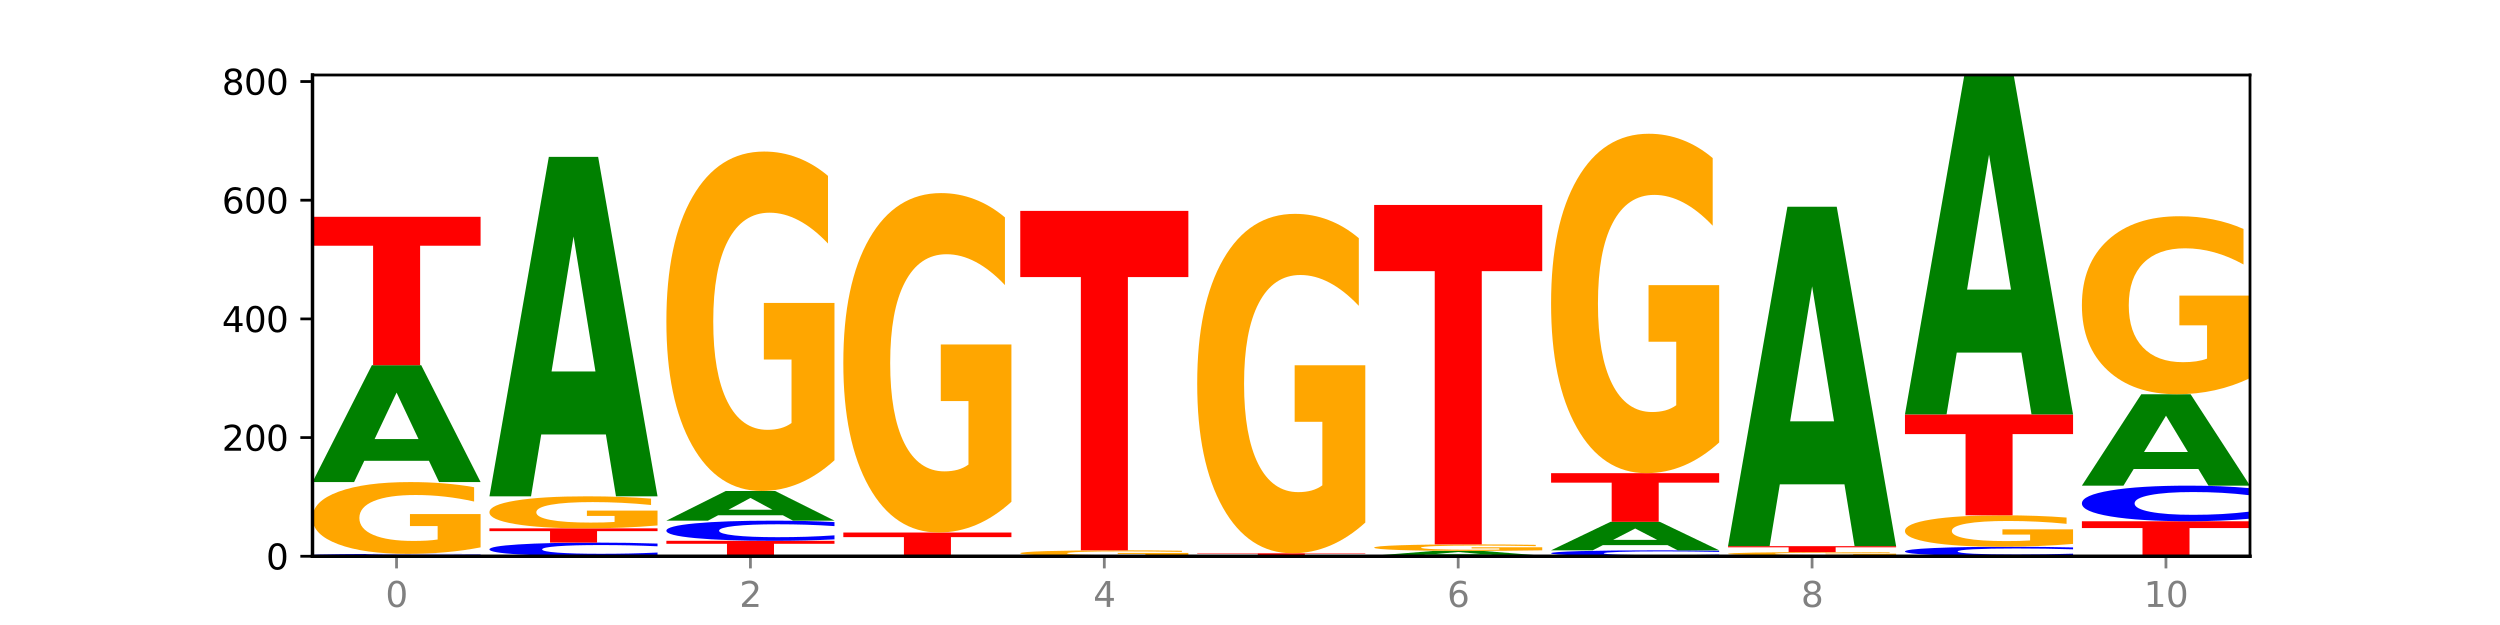 <?xml version="1.0" encoding="utf-8" standalone="no"?>
<!DOCTYPE svg PUBLIC "-//W3C//DTD SVG 1.1//EN"
  "http://www.w3.org/Graphics/SVG/1.1/DTD/svg11.dtd">
<svg xmlns:xlink="http://www.w3.org/1999/xlink" width="720pt" height="180pt" viewBox="0 0 720 180" xmlns="http://www.w3.org/2000/svg" version="1.1">
 <defs>
  <style type="text/css">*{stroke-linejoin: round; stroke-linecap: butt}</style>
 </defs>
 <g id="figure_1">
  <g id="patch_1">
   <path d="M 0 180 
L 720 180 
L 720 0 
L 0 0 
z
" style="fill: #ffffff"/>
  </g>
  <g id="axes_1">
   <g id="patch_2">
    <path d="M 90 160.2 
L 648 160.2 
L 648 21.6 
L 90 21.6 
z
" style="fill: #ffffff"/>
   </g>
   <g id="line2d_1">
    <path d="M 90 160.2 
L 648 160.2 
" clip-path="url(#p58593a6567)" style="fill: none; stroke: #000000; stroke-width: 0.5; stroke-linecap: square"/>
   </g>
   <g id="patch_3">
    <path d="M 138.411 160.151 
Q 134.361 160.175 129.983 160.188 
Q 125.604 160.2 120.835 160.2 
Q 106.613 160.2 98.306 160.108 
Q 90 160.016 90 159.858 
Q 90 159.7 98.306 159.608 
Q 106.613 159.516 120.835 159.516 
Q 125.604 159.516 129.983 159.529 
Q 134.361 159.541 138.411 159.565 
L 138.411 159.702 
Q 134.325 159.669 130.361 159.655 
Q 126.397 159.64 122.018 159.64 
Q 114.163 159.64 109.662 159.698 
Q 105.173 159.756 105.173 159.858 
Q 105.173 159.96 109.662 160.019 
Q 114.163 160.077 122.018 160.077 
Q 126.397 160.077 130.361 160.062 
Q 134.325 160.047 138.411 160.015 
L 138.411 160.151 
z
" clip-path="url(#p58593a6567)" style="fill: #0000ff"/>
   </g>
   <g id="patch_4">
    <path d="M 138.411 157.645 
Q 133.529 158.581 128.277 159.051 
Q 123.026 159.516 117.428 159.516 
Q 104.777 159.516 97.389 156.731 
Q 90 153.946 90 149.183 
Q 90 144.365 97.519 141.601 
Q 105.048 138.837 118.144 138.837 
Q 123.189 138.837 127.811 139.213 
Q 132.444 139.585 136.545 140.32 
L 136.545 144.442 
Q 132.313 143.498 128.126 143.032 
Q 123.938 142.562 119.728 142.562 
Q 111.938 142.562 107.717 144.28 
Q 103.497 145.992 103.497 149.183 
Q 103.497 152.344 107.566 154.07 
Q 111.634 155.792 119.12 155.792 
Q 121.16 155.792 122.907 155.693 
Q 124.654 155.591 126.042 155.377 
L 126.042 151.507 
L 118.068 151.507 
L 118.068 148.06 
L 138.411 148.06 
L 138.411 157.645 
z
" clip-path="url(#p58593a6567)" style="fill: #ffa600"/>
   </g>
   <g id="patch_5">
    <path d="M 123.534 132.704 
L 104.916 132.704 
L 101.977 138.837 
L 90 138.837 
L 107.104 105.17 
L 121.307 105.17 
L 138.411 138.837 
L 126.444 138.837 
L 123.534 132.704 
z
M 107.886 126.456 
L 120.535 126.456 
L 114.22 113.064 
L 107.886 126.456 
z
" clip-path="url(#p58593a6567)" style="fill: #008000"/>
   </g>
   <g id="patch_6">
    <path d="M 90 62.445 
L 138.411 62.445 
L 138.411 70.778 
L 120.994 70.778 
L 120.994 105.17 
L 107.45 105.17 
L 107.45 70.778 
L 90 70.778 
L 90 62.445 
z
" clip-path="url(#p58593a6567)" style="fill: #ff0000"/>
   </g>
   <g id="patch_7">
    <path d="M 189.37 159.918 
Q 185.32 160.058 180.942 160.129 
Q 176.563 160.2 171.794 160.2 
Q 157.572 160.2 149.265 159.671 
Q 140.959 159.141 140.959 158.236 
Q 140.959 157.327 149.265 156.799 
Q 157.572 156.269 171.794 156.269 
Q 176.563 156.269 180.942 156.341 
Q 185.32 156.411 189.37 156.551 
L 189.37 157.335 
Q 185.284 157.149 181.32 157.063 
Q 177.356 156.977 172.977 156.977 
Q 165.122 156.977 160.621 157.313 
Q 156.132 157.647 156.132 158.236 
Q 156.132 158.822 160.621 159.157 
Q 165.122 159.492 172.977 159.492 
Q 177.356 159.492 181.32 159.406 
Q 185.284 159.319 189.37 159.134 
L 189.37 159.918 
z
" clip-path="url(#p58593a6567)" style="fill: #0000ff"/>
   </g>
   <g id="patch_8">
    <path d="M 140.959 152.168 
L 189.37 152.168 
L 189.37 152.968 
L 171.953 152.968 
L 171.953 156.269 
L 158.409 156.269 
L 158.409 152.968 
L 140.959 152.968 
L 140.959 152.168 
z
" clip-path="url(#p58593a6567)" style="fill: #ff0000"/>
   </g>
   <g id="patch_9">
    <path d="M 189.37 151.333 
Q 184.488 151.75 179.236 151.96 
Q 173.985 152.168 168.387 152.168 
Q 155.736 152.168 148.347 150.925 
Q 140.959 149.682 140.959 147.556 
Q 140.959 145.406 148.478 144.172 
Q 156.007 142.939 169.103 142.939 
Q 174.148 142.939 178.77 143.107 
Q 183.403 143.273 187.504 143.601 
L 187.504 145.44 
Q 183.272 145.019 179.084 144.811 
Q 174.896 144.601 170.687 144.601 
Q 162.897 144.601 158.676 145.368 
Q 154.456 146.132 154.456 147.556 
Q 154.456 148.967 158.524 149.737 
Q 162.593 150.505 170.079 150.505 
Q 172.119 150.505 173.866 150.462 
Q 175.613 150.416 177.001 150.32 
L 177.001 148.593 
L 169.027 148.593 
L 169.027 147.055 
L 189.37 147.055 
L 189.37 151.333 
z
" clip-path="url(#p58593a6567)" style="fill: #ffa600"/>
   </g>
   <g id="patch_10">
    <path d="M 174.493 125.131 
L 155.875 125.131 
L 152.935 142.939 
L 140.959 142.939 
L 158.063 45.184 
L 172.266 45.184 
L 189.37 142.939 
L 177.403 142.939 
L 174.493 125.131 
z
M 158.845 106.988 
L 171.494 106.988 
L 165.179 68.104 
L 158.845 106.988 
z
" clip-path="url(#p58593a6567)" style="fill: #008000"/>
   </g>
   <g id="patch_11">
    <path d="M 191.918 155.757 
L 240.329 155.757 
L 240.329 156.623 
L 222.912 156.623 
L 222.912 160.2 
L 209.368 160.2 
L 209.368 156.623 
L 191.918 156.623 
L 191.918 155.757 
z
" clip-path="url(#p58593a6567)" style="fill: #ff0000"/>
   </g>
   <g id="patch_12">
    <path d="M 240.329 155.34 
Q 236.279 155.547 231.9 155.651 
Q 227.522 155.757 222.753 155.757 
Q 208.53 155.757 200.224 154.974 
Q 191.918 154.191 191.918 152.853 
Q 191.918 151.51 200.224 150.729 
Q 208.53 149.946 222.753 149.946 
Q 227.522 149.946 231.9 150.052 
Q 236.279 150.156 240.329 150.362 
L 240.329 151.521 
Q 236.243 151.247 232.279 151.12 
Q 228.314 150.993 223.936 150.993 
Q 216.081 150.993 211.58 151.488 
Q 207.091 151.983 207.091 152.853 
Q 207.091 153.72 211.58 154.215 
Q 216.081 154.71 223.936 154.71 
Q 228.314 154.71 232.279 154.583 
Q 236.243 154.454 240.329 154.181 
L 240.329 155.34 
z
" clip-path="url(#p58593a6567)" style="fill: #0000ff"/>
   </g>
   <g id="patch_13">
    <path d="M 225.452 148.389 
L 206.834 148.389 
L 203.894 149.946 
L 191.918 149.946 
L 209.021 141.401 
L 223.225 141.401 
L 240.329 149.946 
L 228.362 149.946 
L 225.452 148.389 
z
M 209.803 146.803 
L 222.453 146.803 
L 216.138 143.404 
L 209.803 146.803 
z
" clip-path="url(#p58593a6567)" style="fill: #008000"/>
   </g>
   <g id="patch_14">
    <path d="M 240.329 132.556 
Q 235.446 136.979 230.195 139.2 
Q 224.944 141.401 219.346 141.401 
Q 206.695 141.401 199.306 128.235 
Q 191.918 115.069 191.918 92.554 
Q 191.918 69.776 199.437 56.711 
Q 206.966 43.646 220.062 43.646 
Q 225.107 43.646 229.729 45.423 
Q 234.361 47.18 238.463 50.653 
L 238.463 70.139 
Q 234.231 65.677 230.043 63.476 
Q 225.855 61.255 221.646 61.255 
Q 213.856 61.255 209.635 69.372 
Q 205.415 77.47 205.415 92.554 
Q 205.415 107.497 209.483 115.655 
Q 213.552 123.793 221.038 123.793 
Q 223.078 123.793 224.825 123.328 
Q 226.571 122.844 227.96 121.834 
L 227.96 103.539 
L 219.986 103.539 
L 219.986 87.243 
L 240.329 87.243 
L 240.329 132.556 
z
" clip-path="url(#p58593a6567)" style="fill: #ffa600"/>
   </g>
   <g id="patch_15">
    <path d="M 242.877 153.364 
L 291.288 153.364 
L 291.288 154.697 
L 273.871 154.697 
L 273.871 160.2 
L 260.327 160.2 
L 260.327 154.697 
L 242.877 154.697 
L 242.877 153.364 
z
" clip-path="url(#p58593a6567)" style="fill: #ff0000"/>
   </g>
   <g id="patch_16">
    <path d="M 291.288 144.519 
Q 286.405 148.942 281.154 151.163 
Q 275.903 153.364 270.305 153.364 
Q 257.654 153.364 250.265 140.198 
Q 242.877 127.032 242.877 104.517 
Q 242.877 81.739 250.395 68.674 
Q 257.925 55.609 271.021 55.609 
Q 276.066 55.609 280.688 57.386 
Q 285.32 59.143 289.422 62.616 
L 289.422 82.102 
Q 285.19 77.64 281.002 75.439 
Q 276.814 73.218 272.605 73.218 
Q 264.815 73.218 260.594 81.335 
Q 256.374 89.433 256.374 104.517 
Q 256.374 119.46 260.442 127.618 
Q 264.511 135.756 271.997 135.756 
Q 274.037 135.756 275.784 135.291 
Q 277.53 134.807 278.919 133.797 
L 278.919 115.502 
L 270.945 115.502 
L 270.945 99.206 
L 291.288 99.206 
L 291.288 144.519 
z
" clip-path="url(#p58593a6567)" style="fill: #ffa600"/>
   </g>
   <g id="patch_17">
    <path d="M 342.247 160.045 
Q 337.364 160.123 332.113 160.162 
Q 326.862 160.2 321.263 160.2 
Q 308.613 160.2 301.224 159.97 
Q 293.836 159.74 293.836 159.346 
Q 293.836 158.948 301.354 158.719 
Q 308.884 158.491 321.98 158.491 
Q 327.025 158.491 331.647 158.522 
Q 336.279 158.553 340.38 158.613 
L 340.38 158.954 
Q 336.149 158.876 331.961 158.838 
Q 327.773 158.799 323.564 158.799 
Q 315.774 158.799 311.553 158.941 
Q 307.333 159.082 307.333 159.346 
Q 307.333 159.607 311.401 159.75 
Q 315.47 159.892 322.956 159.892 
Q 324.996 159.892 326.742 159.884 
Q 328.489 159.876 329.878 159.858 
L 329.878 159.538 
L 321.904 159.538 
L 321.904 159.253 
L 342.247 159.253 
L 342.247 160.045 
z
" clip-path="url(#p58593a6567)" style="fill: #ffa600"/>
   </g>
   <g id="patch_18">
    <path d="M 293.836 60.736 
L 342.247 60.736 
L 342.247 79.801 
L 324.83 79.801 
L 324.83 158.491 
L 311.286 158.491 
L 311.286 79.801 
L 293.836 79.801 
L 293.836 60.736 
z
" clip-path="url(#p58593a6567)" style="fill: #ff0000"/>
   </g>
   <g id="patch_19">
    <path d="M 393.205 160.188 
Q 389.156 160.194 384.777 160.197 
Q 380.398 160.2 375.629 160.2 
Q 361.407 160.2 353.101 160.177 
Q 344.795 160.154 344.795 160.115 
Q 344.795 160.075 353.101 160.052 
Q 361.407 160.029 375.629 160.029 
Q 380.398 160.029 384.777 160.032 
Q 389.156 160.035 393.205 160.041 
L 393.205 160.075 
Q 389.119 160.067 385.155 160.064 
Q 381.191 160.06 376.812 160.06 
Q 368.957 160.06 364.457 160.074 
Q 359.968 160.089 359.968 160.115 
Q 359.968 160.14 364.457 160.155 
Q 368.957 160.169 376.812 160.169 
Q 381.191 160.169 385.155 160.165 
Q 389.119 160.162 393.205 160.154 
L 393.205 160.188 
z
" clip-path="url(#p58593a6567)" style="fill: #0000ff"/>
   </g>
   <g id="patch_20">
    <path d="M 344.795 159.345 
L 393.205 159.345 
L 393.205 159.479 
L 375.789 159.479 
L 375.789 160.029 
L 362.245 160.029 
L 362.245 159.479 
L 344.795 159.479 
L 344.795 159.345 
z
" clip-path="url(#p58593a6567)" style="fill: #ff0000"/>
   </g>
   <g id="patch_21">
    <path d="M 393.205 150.501 
Q 388.323 154.923 383.072 157.144 
Q 377.821 159.345 372.222 159.345 
Q 359.572 159.345 352.183 146.18 
Q 344.795 133.014 344.795 110.498 
Q 344.795 87.721 352.313 74.656 
Q 359.843 61.591 372.938 61.591 
Q 377.983 61.591 382.605 63.368 
Q 387.238 65.124 391.339 68.598 
L 391.339 88.084 
Q 387.108 83.621 382.92 81.42 
Q 378.732 79.199 374.522 79.199 
Q 366.732 79.199 362.512 87.317 
Q 358.291 95.414 358.291 110.498 
Q 358.291 125.441 362.36 133.599 
Q 366.429 141.737 373.915 141.737 
Q 375.955 141.737 377.701 141.273 
Q 379.448 140.788 380.837 139.778 
L 380.837 121.483 
L 372.862 121.483 
L 372.862 105.188 
L 393.205 105.188 
L 393.205 150.501 
z
" clip-path="url(#p58593a6567)" style="fill: #ffa600"/>
   </g>
   <g id="patch_22">
    <path d="M 444.164 160.188 
Q 440.115 160.194 435.736 160.197 
Q 431.357 160.2 426.588 160.2 
Q 412.366 160.2 404.06 160.177 
Q 395.753 160.154 395.753 160.115 
Q 395.753 160.075 404.06 160.052 
Q 412.366 160.029 426.588 160.029 
Q 431.357 160.029 435.736 160.032 
Q 440.115 160.035 444.164 160.041 
L 444.164 160.075 
Q 440.078 160.067 436.114 160.064 
Q 432.15 160.06 427.771 160.06 
Q 419.916 160.06 415.415 160.074 
Q 410.927 160.089 410.927 160.115 
Q 410.927 160.14 415.415 160.155 
Q 419.916 160.169 427.771 160.169 
Q 432.15 160.169 436.114 160.165 
Q 440.078 160.162 444.164 160.154 
L 444.164 160.188 
z
" clip-path="url(#p58593a6567)" style="fill: #0000ff"/>
   </g>
   <g id="patch_23">
    <path d="M 429.288 159.78 
L 410.67 159.78 
L 407.73 160.029 
L 395.753 160.029 
L 412.857 158.662 
L 427.061 158.662 
L 444.164 160.029 
L 432.198 160.029 
L 429.288 159.78 
z
M 413.639 159.526 
L 426.289 159.526 
L 419.974 158.982 
L 413.639 159.526 
z
" clip-path="url(#p58593a6567)" style="fill: #008000"/>
   </g>
   <g id="patch_24">
    <path d="M 444.164 158.492 
Q 439.282 158.577 434.031 158.62 
Q 428.78 158.662 423.181 158.662 
Q 410.531 158.662 403.142 158.409 
Q 395.753 158.156 395.753 157.723 
Q 395.753 157.284 403.272 157.033 
Q 410.802 156.782 423.897 156.782 
Q 428.942 156.782 433.564 156.816 
Q 438.197 156.85 442.298 156.917 
L 442.298 157.291 
Q 438.067 157.206 433.879 157.163 
Q 429.691 157.121 425.481 157.121 
Q 417.691 157.121 413.471 157.277 
Q 409.25 157.432 409.25 157.723 
Q 409.25 158.01 413.319 158.167 
Q 417.388 158.323 424.874 158.323 
Q 426.914 158.323 428.66 158.314 
Q 430.407 158.305 431.796 158.286 
L 431.796 157.934 
L 423.821 157.934 
L 423.821 157.62 
L 444.164 157.62 
L 444.164 158.492 
z
" clip-path="url(#p58593a6567)" style="fill: #ffa600"/>
   </g>
   <g id="patch_25">
    <path d="M 395.753 59.027 
L 444.164 59.027 
L 444.164 78.092 
L 426.748 78.092 
L 426.748 156.782 
L 413.204 156.782 
L 413.204 78.092 
L 395.753 78.092 
L 395.753 59.027 
z
" clip-path="url(#p58593a6567)" style="fill: #ff0000"/>
   </g>
   <g id="patch_26">
    <path d="M 495.123 160.077 
Q 491.074 160.138 486.695 160.169 
Q 482.316 160.2 477.547 160.2 
Q 463.325 160.2 455.019 159.97 
Q 446.712 159.74 446.712 159.346 
Q 446.712 158.951 455.019 158.721 
Q 463.325 158.491 477.547 158.491 
Q 482.316 158.491 486.695 158.522 
Q 491.074 158.553 495.123 158.613 
L 495.123 158.954 
Q 491.037 158.874 487.073 158.836 
Q 483.109 158.799 478.73 158.799 
Q 470.875 158.799 466.374 158.945 
Q 461.886 159.09 461.886 159.346 
Q 461.886 159.601 466.374 159.747 
Q 470.875 159.892 478.73 159.892 
Q 483.109 159.892 487.073 159.855 
Q 491.037 159.817 495.123 159.736 
L 495.123 160.077 
z
" clip-path="url(#p58593a6567)" style="fill: #0000ff"/>
   </g>
   <g id="patch_27">
    <path d="M 480.247 156.997 
L 461.629 156.997 
L 458.689 158.491 
L 446.712 158.491 
L 463.816 150.288 
L 478.02 150.288 
L 495.123 158.491 
L 483.157 158.491 
L 480.247 156.997 
z
M 464.598 155.474 
L 477.248 155.474 
L 470.933 152.211 
L 464.598 155.474 
z
" clip-path="url(#p58593a6567)" style="fill: #008000"/>
   </g>
   <g id="patch_28">
    <path d="M 446.712 136.274 
L 495.123 136.274 
L 495.123 139.007 
L 477.707 139.007 
L 477.707 150.288 
L 464.163 150.288 
L 464.163 139.007 
L 446.712 139.007 
L 446.712 136.274 
z
" clip-path="url(#p58593a6567)" style="fill: #ff0000"/>
   </g>
   <g id="patch_29">
    <path d="M 495.123 127.429 
Q 490.241 131.852 484.99 134.073 
Q 479.739 136.274 474.14 136.274 
Q 461.489 136.274 454.101 123.108 
Q 446.712 109.942 446.712 87.427 
Q 446.712 64.649 454.231 51.584 
Q 461.761 38.519 474.856 38.519 
Q 479.901 38.519 484.523 40.296 
Q 489.156 42.053 493.257 45.526 
L 493.257 65.012 
Q 489.026 60.55 484.838 58.349 
Q 480.65 56.128 476.44 56.128 
Q 468.65 56.128 464.43 64.245 
Q 460.209 72.343 460.209 87.427 
Q 460.209 102.37 464.278 110.528 
Q 468.346 118.666 475.833 118.666 
Q 477.872 118.666 479.619 118.201 
Q 481.366 117.717 482.755 116.707 
L 482.755 98.412 
L 474.78 98.412 
L 474.78 82.116 
L 495.123 82.116 
L 495.123 127.429 
z
" clip-path="url(#p58593a6567)" style="fill: #ffa600"/>
   </g>
   <g id="patch_30">
    <path d="M 546.082 160.188 
Q 542.033 160.194 537.654 160.197 
Q 533.275 160.2 528.506 160.2 
Q 514.284 160.2 505.978 160.177 
Q 497.671 160.154 497.671 160.115 
Q 497.671 160.075 505.978 160.052 
Q 514.284 160.029 528.506 160.029 
Q 533.275 160.029 537.654 160.032 
Q 542.033 160.035 546.082 160.041 
L 546.082 160.075 
Q 541.996 160.067 538.032 160.064 
Q 534.068 160.06 529.689 160.06 
Q 521.834 160.06 517.333 160.074 
Q 512.845 160.089 512.845 160.115 
Q 512.845 160.14 517.333 160.155 
Q 521.834 160.169 529.689 160.169 
Q 534.068 160.169 538.032 160.165 
Q 541.996 160.162 546.082 160.154 
L 546.082 160.188 
z
" clip-path="url(#p58593a6567)" style="fill: #0000ff"/>
   </g>
   <g id="patch_31">
    <path d="M 546.082 159.936 
Q 541.2 159.983 535.949 160.006 
Q 530.697 160.029 525.099 160.029 
Q 512.448 160.029 505.06 159.891 
Q 497.671 159.753 497.671 159.517 
Q 497.671 159.278 505.19 159.141 
Q 512.72 159.004 525.815 159.004 
Q 530.86 159.004 535.482 159.022 
Q 540.115 159.041 544.216 159.077 
L 544.216 159.282 
Q 539.985 159.235 535.797 159.212 
Q 531.609 159.188 527.399 159.188 
Q 519.609 159.188 515.389 159.274 
Q 511.168 159.358 511.168 159.517 
Q 511.168 159.673 515.237 159.759 
Q 519.305 159.844 526.792 159.844 
Q 528.831 159.844 530.578 159.84 
Q 532.325 159.834 533.714 159.824 
L 533.714 159.632 
L 525.739 159.632 
L 525.739 159.461 
L 546.082 159.461 
L 546.082 159.936 
z
" clip-path="url(#p58593a6567)" style="fill: #ffa600"/>
   </g>
   <g id="patch_32">
    <path d="M 497.671 157.295 
L 546.082 157.295 
L 546.082 157.628 
L 528.666 157.628 
L 528.666 159.004 
L 515.122 159.004 
L 515.122 157.628 
L 497.671 157.628 
L 497.671 157.295 
z
" clip-path="url(#p58593a6567)" style="fill: #ff0000"/>
   </g>
   <g id="patch_33">
    <path d="M 531.206 139.487 
L 512.587 139.487 
L 509.648 157.295 
L 497.671 157.295 
L 514.775 59.54 
L 528.979 59.54 
L 546.082 157.295 
L 534.116 157.295 
L 531.206 139.487 
z
M 515.557 121.344 
L 528.206 121.344 
L 521.892 82.46 
L 515.557 121.344 
z
" clip-path="url(#p58593a6567)" style="fill: #008000"/>
   </g>
   <g id="patch_34">
    <path d="M 597.041 160.004 
Q 592.992 160.101 588.613 160.15 
Q 584.234 160.2 579.465 160.2 
Q 565.243 160.2 556.936 159.832 
Q 548.63 159.463 548.63 158.834 
Q 548.63 158.202 556.936 157.834 
Q 565.243 157.466 579.465 157.466 
Q 584.234 157.466 588.613 157.515 
Q 592.992 157.564 597.041 157.662 
L 597.041 158.207 
Q 592.955 158.078 588.991 158.018 
Q 585.027 157.958 580.648 157.958 
Q 572.793 157.958 568.292 158.191 
Q 563.804 158.424 563.804 158.834 
Q 563.804 159.241 568.292 159.475 
Q 572.793 159.707 580.648 159.707 
Q 585.027 159.707 588.991 159.648 
Q 592.955 159.587 597.041 159.458 
L 597.041 160.004 
z
" clip-path="url(#p58593a6567)" style="fill: #0000ff"/>
   </g>
   <g id="patch_35">
    <path d="M 597.041 156.646 
Q 592.159 157.056 586.908 157.262 
Q 581.656 157.466 576.058 157.466 
Q 563.407 157.466 556.019 156.246 
Q 548.63 155.026 548.63 152.94 
Q 548.63 150.829 556.149 149.618 
Q 563.679 148.408 576.774 148.408 
Q 581.819 148.408 586.441 148.573 
Q 591.074 148.735 595.175 149.057 
L 595.175 150.863 
Q 590.944 150.449 586.756 150.245 
Q 582.568 150.039 578.358 150.039 
Q 570.568 150.039 566.348 150.792 
Q 562.127 151.542 562.127 152.94 
Q 562.127 154.324 566.196 155.08 
Q 570.264 155.834 577.75 155.834 
Q 579.79 155.834 581.537 155.791 
Q 583.284 155.746 584.673 155.653 
L 584.673 153.957 
L 576.698 153.957 
L 576.698 152.447 
L 597.041 152.447 
L 597.041 156.646 
z
" clip-path="url(#p58593a6567)" style="fill: #ffa600"/>
   </g>
   <g id="patch_36">
    <path d="M 548.63 119.355 
L 597.041 119.355 
L 597.041 125.021 
L 579.624 125.021 
L 579.624 148.408 
L 566.081 148.408 
L 566.081 125.021 
L 548.63 125.021 
L 548.63 119.355 
z
" clip-path="url(#p58593a6567)" style="fill: #ff0000"/>
   </g>
   <g id="patch_37">
    <path d="M 582.164 101.547 
L 563.546 101.547 
L 560.607 119.355 
L 548.63 119.355 
L 565.734 21.6 
L 579.937 21.6 
L 597.041 119.355 
L 585.074 119.355 
L 582.164 101.547 
z
M 566.516 83.404 
L 579.165 83.404 
L 572.85 44.52 
L 566.516 83.404 
z
" clip-path="url(#p58593a6567)" style="fill: #008000"/>
   </g>
   <g id="patch_38">
    <path d="M 599.589 150.117 
L 648 150.117 
L 648 152.083 
L 630.583 152.083 
L 630.583 160.2 
L 617.04 160.2 
L 617.04 152.083 
L 599.589 152.083 
L 599.589 150.117 
z
" clip-path="url(#p58593a6567)" style="fill: #ff0000"/>
   </g>
   <g id="patch_39">
    <path d="M 648 149.382 
Q 643.951 149.746 639.572 149.93 
Q 635.193 150.117 630.424 150.117 
Q 616.202 150.117 607.895 148.736 
Q 599.589 147.355 599.589 144.993 
Q 599.589 142.623 607.895 141.244 
Q 616.202 139.863 630.424 139.863 
Q 635.193 139.863 639.572 140.049 
Q 643.951 140.234 648 140.598 
L 648 142.642 
Q 643.914 142.159 639.95 141.934 
Q 635.986 141.71 631.607 141.71 
Q 623.752 141.71 619.251 142.585 
Q 614.762 143.457 614.762 144.993 
Q 614.762 146.522 619.251 147.397 
Q 623.752 148.27 631.607 148.27 
Q 635.986 148.27 639.95 148.045 
Q 643.914 147.819 648 147.336 
L 648 149.382 
z
" clip-path="url(#p58593a6567)" style="fill: #0000ff"/>
   </g>
   <g id="patch_40">
    <path d="M 633.123 135.068 
L 614.505 135.068 
L 611.566 139.863 
L 599.589 139.863 
L 616.693 113.544 
L 630.896 113.544 
L 648 139.863 
L 636.033 139.863 
L 633.123 135.068 
z
M 617.475 130.184 
L 630.124 130.184 
L 623.809 119.715 
L 617.475 130.184 
z
" clip-path="url(#p58593a6567)" style="fill: #008000"/>
   </g>
   <g id="patch_41">
    <path d="M 648 108.905 
Q 643.118 111.225 637.866 112.39 
Q 632.615 113.544 627.017 113.544 
Q 614.366 113.544 606.978 106.639 
Q 599.589 99.734 599.589 87.925 
Q 599.589 75.979 607.108 69.126 
Q 614.637 62.274 627.733 62.274 
Q 632.778 62.274 637.4 63.206 
Q 642.033 64.128 646.134 65.949 
L 646.134 76.169 
Q 641.903 73.829 637.715 72.674 
Q 633.527 71.509 629.317 71.509 
Q 621.527 71.509 617.306 75.767 
Q 613.086 80.014 613.086 87.925 
Q 613.086 95.762 617.155 100.041 
Q 621.223 104.309 628.709 104.309 
Q 630.749 104.309 632.496 104.066 
Q 634.243 103.811 635.631 103.282 
L 635.631 93.687 
L 627.657 93.687 
L 627.657 85.14 
L 648 85.14 
L 648 108.905 
z
" clip-path="url(#p58593a6567)" style="fill: #ffa600"/>
   </g>
   <g id="matplotlib.axis_1">
    <g id="xtick_1">
     <g id="line2d_2">
      <defs>
       <path id="m1bfd506585" d="M 0 0 
L 0 3.5 
" style="stroke: #808080; stroke-width: 0.8"/>
      </defs>
      <g>
       <use xlink:href="#m1bfd506585" x="114.205" y="160.2" style="fill: #808080; stroke: #808080; stroke-width: 0.8"/>
      </g>
     </g>
     <g id="text_1">
      <!-- 0 -->
      <g style="fill: #808080" transform="translate(111.024 174.798) scale(0.1 -0.1)">
       <defs>
        <path id="DejaVuSans-30" d="M 2034 4250 
Q 1547 4250 1301 3770 
Q 1056 3291 1056 2328 
Q 1056 1369 1301 889 
Q 1547 409 2034 409 
Q 2525 409 2770 889 
Q 3016 1369 3016 2328 
Q 3016 3291 2770 3770 
Q 2525 4250 2034 4250 
z
M 2034 4750 
Q 2819 4750 3233 4129 
Q 3647 3509 3647 2328 
Q 3647 1150 3233 529 
Q 2819 -91 2034 -91 
Q 1250 -91 836 529 
Q 422 1150 422 2328 
Q 422 3509 836 4129 
Q 1250 4750 2034 4750 
z
" transform="scale(0.016)"/>
       </defs>
       <use xlink:href="#DejaVuSans-30"/>
      </g>
     </g>
    </g>
    <g id="xtick_2">
     <g id="line2d_3">
      <g>
       <use xlink:href="#m1bfd506585" x="216.123" y="160.2" style="fill: #808080; stroke: #808080; stroke-width: 0.8"/>
      </g>
     </g>
     <g id="text_2">
      <!-- 2 -->
      <g style="fill: #808080" transform="translate(212.942 174.798) scale(0.1 -0.1)">
       <defs>
        <path id="DejaVuSans-32" d="M 1228 531 
L 3431 531 
L 3431 0 
L 469 0 
L 469 531 
Q 828 903 1448 1529 
Q 2069 2156 2228 2338 
Q 2531 2678 2651 2914 
Q 2772 3150 2772 3378 
Q 2772 3750 2511 3984 
Q 2250 4219 1831 4219 
Q 1534 4219 1204 4116 
Q 875 4013 500 3803 
L 500 4441 
Q 881 4594 1212 4672 
Q 1544 4750 1819 4750 
Q 2544 4750 2975 4387 
Q 3406 4025 3406 3419 
Q 3406 3131 3298 2873 
Q 3191 2616 2906 2266 
Q 2828 2175 2409 1742 
Q 1991 1309 1228 531 
z
" transform="scale(0.016)"/>
       </defs>
       <use xlink:href="#DejaVuSans-32"/>
      </g>
     </g>
    </g>
    <g id="xtick_3">
     <g id="line2d_4">
      <g>
       <use xlink:href="#m1bfd506585" x="318.041" y="160.2" style="fill: #808080; stroke: #808080; stroke-width: 0.8"/>
      </g>
     </g>
     <g id="text_3">
      <!-- 4 -->
      <g style="fill: #808080" transform="translate(314.86 174.798) scale(0.1 -0.1)">
       <defs>
        <path id="DejaVuSans-34" d="M 2419 4116 
L 825 1625 
L 2419 1625 
L 2419 4116 
z
M 2253 4666 
L 3047 4666 
L 3047 1625 
L 3713 1625 
L 3713 1100 
L 3047 1100 
L 3047 0 
L 2419 0 
L 2419 1100 
L 313 1100 
L 313 1709 
L 2253 4666 
z
" transform="scale(0.016)"/>
       </defs>
       <use xlink:href="#DejaVuSans-34"/>
      </g>
     </g>
    </g>
    <g id="xtick_4">
     <g id="line2d_5">
      <g>
       <use xlink:href="#m1bfd506585" x="419.959" y="160.2" style="fill: #808080; stroke: #808080; stroke-width: 0.8"/>
      </g>
     </g>
     <g id="text_4">
      <!-- 6 -->
      <g style="fill: #808080" transform="translate(416.778 174.798) scale(0.1 -0.1)">
       <defs>
        <path id="DejaVuSans-36" d="M 2113 2584 
Q 1688 2584 1439 2293 
Q 1191 2003 1191 1497 
Q 1191 994 1439 701 
Q 1688 409 2113 409 
Q 2538 409 2786 701 
Q 3034 994 3034 1497 
Q 3034 2003 2786 2293 
Q 2538 2584 2113 2584 
z
M 3366 4563 
L 3366 3988 
Q 3128 4100 2886 4159 
Q 2644 4219 2406 4219 
Q 1781 4219 1451 3797 
Q 1122 3375 1075 2522 
Q 1259 2794 1537 2939 
Q 1816 3084 2150 3084 
Q 2853 3084 3261 2657 
Q 3669 2231 3669 1497 
Q 3669 778 3244 343 
Q 2819 -91 2113 -91 
Q 1303 -91 875 529 
Q 447 1150 447 2328 
Q 447 3434 972 4092 
Q 1497 4750 2381 4750 
Q 2619 4750 2861 4703 
Q 3103 4656 3366 4563 
z
" transform="scale(0.016)"/>
       </defs>
       <use xlink:href="#DejaVuSans-36"/>
      </g>
     </g>
    </g>
    <g id="xtick_5">
     <g id="line2d_6">
      <g>
       <use xlink:href="#m1bfd506585" x="521.877" y="160.2" style="fill: #808080; stroke: #808080; stroke-width: 0.8"/>
      </g>
     </g>
     <g id="text_5">
      <!-- 8 -->
      <g style="fill: #808080" transform="translate(518.695 174.798) scale(0.1 -0.1)">
       <defs>
        <path id="DejaVuSans-38" d="M 2034 2216 
Q 1584 2216 1326 1975 
Q 1069 1734 1069 1313 
Q 1069 891 1326 650 
Q 1584 409 2034 409 
Q 2484 409 2743 651 
Q 3003 894 3003 1313 
Q 3003 1734 2745 1975 
Q 2488 2216 2034 2216 
z
M 1403 2484 
Q 997 2584 770 2862 
Q 544 3141 544 3541 
Q 544 4100 942 4425 
Q 1341 4750 2034 4750 
Q 2731 4750 3128 4425 
Q 3525 4100 3525 3541 
Q 3525 3141 3298 2862 
Q 3072 2584 2669 2484 
Q 3125 2378 3379 2068 
Q 3634 1759 3634 1313 
Q 3634 634 3220 271 
Q 2806 -91 2034 -91 
Q 1263 -91 848 271 
Q 434 634 434 1313 
Q 434 1759 690 2068 
Q 947 2378 1403 2484 
z
M 1172 3481 
Q 1172 3119 1398 2916 
Q 1625 2713 2034 2713 
Q 2441 2713 2670 2916 
Q 2900 3119 2900 3481 
Q 2900 3844 2670 4047 
Q 2441 4250 2034 4250 
Q 1625 4250 1398 4047 
Q 1172 3844 1172 3481 
z
" transform="scale(0.016)"/>
       </defs>
       <use xlink:href="#DejaVuSans-38"/>
      </g>
     </g>
    </g>
    <g id="xtick_6">
     <g id="line2d_7">
      <g>
       <use xlink:href="#m1bfd506585" x="623.795" y="160.2" style="fill: #808080; stroke: #808080; stroke-width: 0.8"/>
      </g>
     </g>
     <g id="text_6">
      <!-- 10 -->
      <g style="fill: #808080" transform="translate(617.432 174.798) scale(0.1 -0.1)">
       <defs>
        <path id="DejaVuSans-31" d="M 794 531 
L 1825 531 
L 1825 4091 
L 703 3866 
L 703 4441 
L 1819 4666 
L 2450 4666 
L 2450 531 
L 3481 531 
L 3481 0 
L 794 0 
L 794 531 
z
" transform="scale(0.016)"/>
       </defs>
       <use xlink:href="#DejaVuSans-31"/>
       <use xlink:href="#DejaVuSans-30" x="63.623"/>
      </g>
     </g>
    </g>
   </g>
   <g id="matplotlib.axis_2">
    <g id="ytick_1">
     <g id="line2d_8">
      <defs>
       <path id="m4e1e5ba4e2" d="M 0 0 
L -3.5 0 
" style="stroke: #000000; stroke-width: 0.8"/>
      </defs>
      <g>
       <use xlink:href="#m4e1e5ba4e2" x="90" y="160.2" style="stroke: #000000; stroke-width: 0.8"/>
      </g>
     </g>
     <g id="text_7">
      <!-- 0 -->
      <g transform="translate(76.638 163.999) scale(0.1 -0.1)">
       <use xlink:href="#DejaVuSans-30"/>
      </g>
     </g>
    </g>
    <g id="ytick_2">
     <g id="line2d_9">
      <g>
       <use xlink:href="#m4e1e5ba4e2" x="90" y="126.02" style="stroke: #000000; stroke-width: 0.8"/>
      </g>
     </g>
     <g id="text_8">
      <!-- 200 -->
      <g transform="translate(63.913 129.819) scale(0.1 -0.1)">
       <use xlink:href="#DejaVuSans-32"/>
       <use xlink:href="#DejaVuSans-30" x="63.623"/>
       <use xlink:href="#DejaVuSans-30" x="127.246"/>
      </g>
     </g>
    </g>
    <g id="ytick_3">
     <g id="line2d_10">
      <g>
       <use xlink:href="#m4e1e5ba4e2" x="90" y="91.84" style="stroke: #000000; stroke-width: 0.8"/>
      </g>
     </g>
     <g id="text_9">
      <!-- 400 -->
      <g transform="translate(63.913 95.639) scale(0.1 -0.1)">
       <use xlink:href="#DejaVuSans-34"/>
       <use xlink:href="#DejaVuSans-30" x="63.623"/>
       <use xlink:href="#DejaVuSans-30" x="127.246"/>
      </g>
     </g>
    </g>
    <g id="ytick_4">
     <g id="line2d_11">
      <g>
       <use xlink:href="#m4e1e5ba4e2" x="90" y="57.66" style="stroke: #000000; stroke-width: 0.8"/>
      </g>
     </g>
     <g id="text_10">
      <!-- 600 -->
      <g transform="translate(63.913 61.459) scale(0.1 -0.1)">
       <use xlink:href="#DejaVuSans-36"/>
       <use xlink:href="#DejaVuSans-30" x="63.623"/>
       <use xlink:href="#DejaVuSans-30" x="127.246"/>
      </g>
     </g>
    </g>
    <g id="ytick_5">
     <g id="line2d_12">
      <g>
       <use xlink:href="#m4e1e5ba4e2" x="90" y="23.48" style="stroke: #000000; stroke-width: 0.8"/>
      </g>
     </g>
     <g id="text_11">
      <!-- 800 -->
      <g transform="translate(63.913 27.279) scale(0.1 -0.1)">
       <use xlink:href="#DejaVuSans-38"/>
       <use xlink:href="#DejaVuSans-30" x="63.623"/>
       <use xlink:href="#DejaVuSans-30" x="127.246"/>
      </g>
     </g>
    </g>
   </g>
   <g id="patch_42">
    <path d="M 90 160.2 
L 90 21.6 
" style="fill: none; stroke: #000000; stroke-linejoin: miter; stroke-linecap: square"/>
   </g>
   <g id="patch_43">
    <path d="M 648 160.2 
L 648 21.6 
" style="fill: none; stroke: #000000; stroke-width: 0.8; stroke-linejoin: miter; stroke-linecap: square"/>
   </g>
   <g id="patch_44">
    <path d="M 90 160.2 
L 648 160.2 
" style="fill: none; stroke: #000000; stroke-linejoin: miter; stroke-linecap: square"/>
   </g>
   <g id="patch_45">
    <path d="M 90 21.6 
L 648 21.6 
" style="fill: none; stroke: #000000; stroke-width: 0.8; stroke-linejoin: miter; stroke-linecap: square"/>
   </g>
  </g>
 </g>
 <defs>
  <clipPath id="p58593a6567">
   <rect x="90" y="21.6" width="558" height="138.6"/>
  </clipPath>
 </defs>
</svg>

